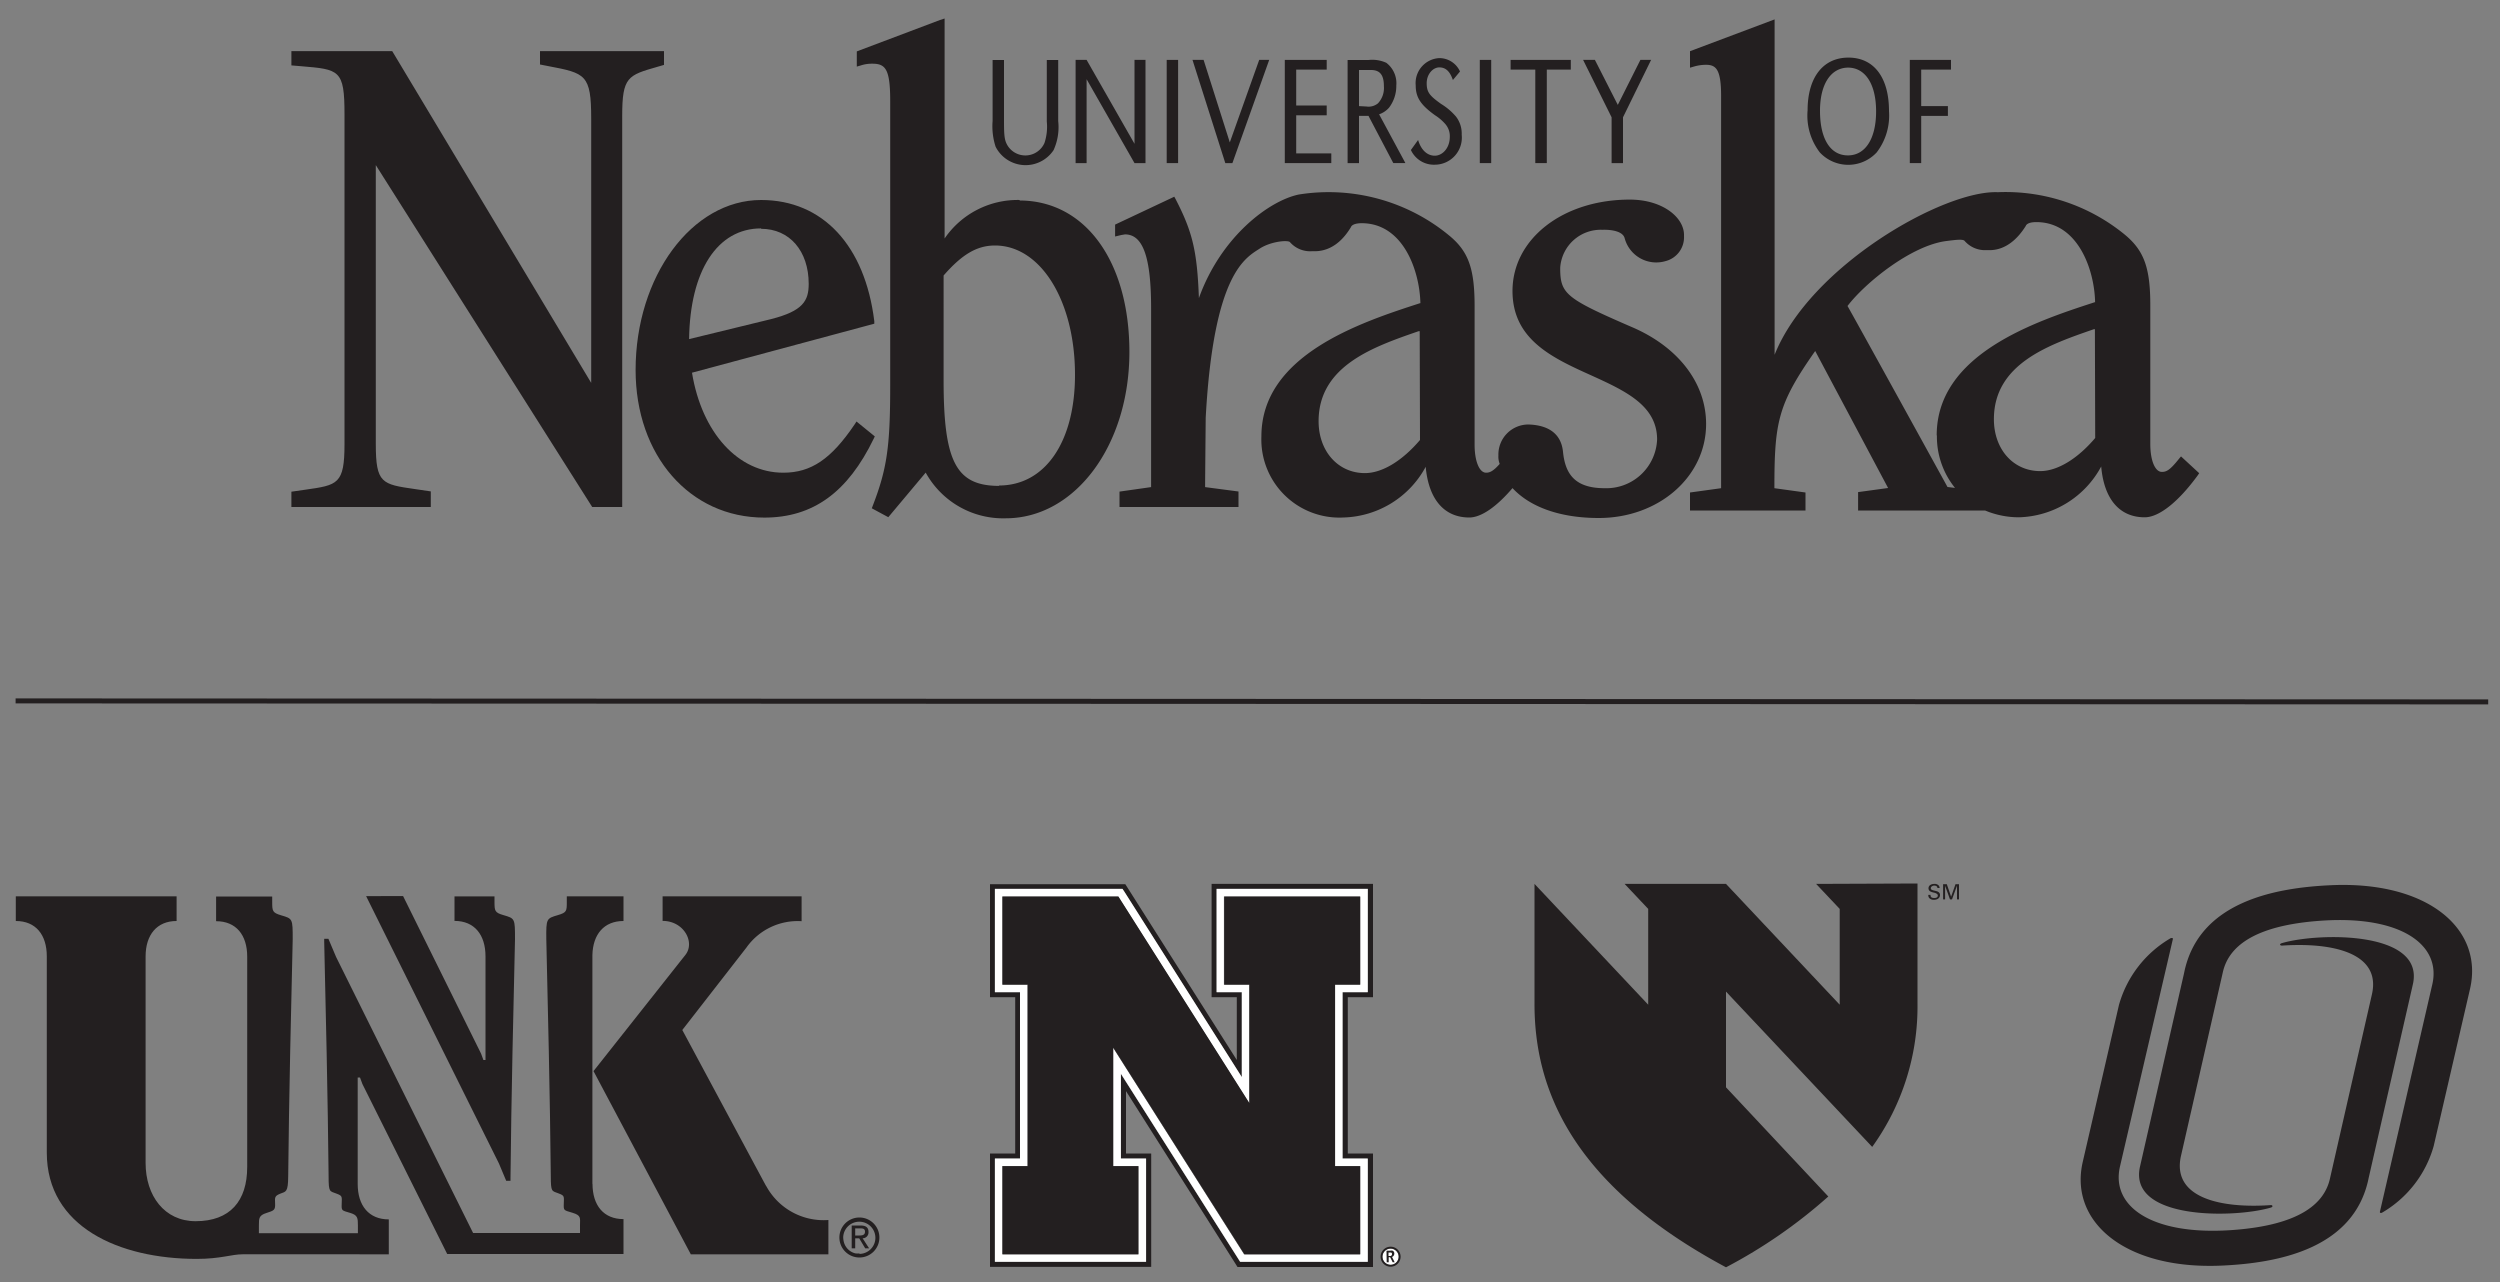 <svg id="BlackMeanofOmaha" xmlns="http://www.w3.org/2000/svg" viewBox="0 0 250 128.25"><rect x="0" y="0" width="250" height="128.25" fill="#808080" stroke="none"/><defs><style>.cls-1{fill:#231f20;}.cls-2{fill:none;stroke:#231f20;stroke-width:0.5px;}.cls-3{fill:#fff;}</style></defs><path class="cls-1" d="M100.4,6v6.16c0,1.47.06,1.9.36,2.4a2.09,2.09,0,0,0,3.69-.27,5.19,5.19,0,0,0,.23-2.13V6h1.14V12.1a5.56,5.56,0,0,1-.46,2.91,3.36,3.36,0,0,1-5.8-.34,6.64,6.64,0,0,1-.3-2.57V6Z"/><polygon class="cls-1" points="114.55 16.31 113.45 16.31 108.66 7.92 108.66 16.31 107.56 16.31 107.56 5.99 108.66 5.99 113.45 14.38 113.45 5.99 114.55 5.99 114.55 16.31"/><rect class="cls-1" x="116.67" y="5.99" width="1.14" height="10.32"/><polygon class="cls-1" points="122.98 14.24 125.92 5.99 126.92 5.99 123.24 16.31 122.53 16.31 119.25 5.99 120.36 5.99 122.98 14.24"/><polygon class="cls-1" points="132.67 10.55 132.67 11.53 129.62 11.53 129.62 15.34 133.13 15.34 133.13 16.31 128.48 16.31 128.48 5.99 132.67 5.99 132.67 6.96 129.62 6.96 129.62 10.55 132.67 10.55"/><path class="cls-1" d="M135.9,10.61V7h1.19c.9,0,1.3.48,1.3,1.63a2.24,2.24,0,0,1-.59,1.7,1.48,1.48,0,0,1-1.16.32Zm-1.14,5.7h1.14V11.59h.95l2.48,4.72h1.21l-2.63-4.88a2.3,2.3,0,0,0,1-.67,3.58,3.58,0,0,0,.72-2.2,2.57,2.57,0,0,0-1-2.28A3.38,3.38,0,0,0,136.85,6h-2.09Z"/><path class="cls-1" d="M145.29,8c-.31-.89-.73-1.26-1.36-1.26s-1.26.67-1.26,1.58.29,1.25,1.45,2.08a6.17,6.17,0,0,1,1.48,1.26,2.78,2.78,0,0,1,.57,1.81,2.71,2.71,0,0,1-2.67,3A2.53,2.53,0,0,1,141.09,15l.72-1c.3,1,.91,1.57,1.67,1.57s1.5-.76,1.5-1.88a1.84,1.84,0,0,0-.47-1.31,4.75,4.75,0,0,0-1-.85c-1.46-1.05-1.94-1.8-1.94-3a2.5,2.5,0,0,1,2.37-2.72A2.27,2.27,0,0,1,146,7.15Z"/><rect class="cls-1" x="147.98" y="5.99" width="1.14" height="10.32"/><polygon class="cls-1" points="154.68 16.31 153.53 16.31 153.53 6.96 151.06 6.96 151.06 5.99 157.08 5.99 157.08 6.96 154.68 6.96 154.68 16.31"/><polygon class="cls-1" points="165.11 5.99 162.3 11.73 162.3 16.31 161.16 16.31 161.16 11.73 158.31 5.99 159.49 5.99 161.78 10.49 164.04 5.99 165.11 5.99"/><path class="cls-1" d="M184.79,6.76c1.75,0,2.82,1.66,2.82,4.38s-1.07,4.4-2.82,4.4S182,13.9,182,11.08c0-2.66,1.08-4.32,2.84-4.32m0-1c-2.54,0-4.08,2-4.08,5.27a6.05,6.05,0,0,0,1.22,4.21,3.88,3.88,0,0,0,5.69,0,6.07,6.07,0,0,0,1.23-4.13c0-3.37-1.51-5.35-4.06-5.35"/><polygon class="cls-1" points="194.79 10.61 194.79 11.59 192.12 11.59 192.12 16.31 190.98 16.31 190.98 5.99 195.1 5.99 195.1 6.96 192.12 6.96 192.12 10.61 194.79 10.61"/><path class="cls-1" d="M54,5.11V6.45l.82.16c3.73.71,4.3.83,4.3,5.26V38.29L39.22,5.11H29.14V6.54l.95.08c3.86.32,4.36.36,4.36,4.8v33c0,4-.68,4.09-3.92,4.55l-1.39.2V50.7H43.08V49.14l-1.57-.23c-3.33-.48-3.93-.57-3.93-4.52V16.51L59.22,50.7h3V11.61c0-3.92.55-4.08,3.56-4.94l.62-.18V5.11Z"/><path class="cls-1" d="M102,20a8.85,8.85,0,0,0-7.54,3.85v-22L94,2,85.68,5.14V6.66l.38-.11a3.58,3.58,0,0,1,1.18-.18c1.32,0,1.78.56,1.78,3.7V38.59c0,6.07-.32,8.3-1.75,12l-.09.24,1.65.89,3.74-4.46a8.84,8.84,0,0,0,8,4.57c6.94,0,12.37-7.3,12.37-16.63,0-9.06-4.41-15.15-11-15.15m-2,28.54c-4.32,0-5.58-2.37-5.58-10.55V27.55c1.85-2.12,3.34-3,5.14-3,4.58,0,8,5.56,8,12.93,0,6.73-3,11.07-7.6,11.07"/><path class="cls-1" d="M218.1,45.64l-.2.24c-.9,1.13-1.25,1.31-1.71,1.31-.69,0-1.16-1.15-1.16-2.8V30.52c0-3.76-.63-5.48-2.58-7.08a18.8,18.8,0,0,0-12.67-4.22C194.35,19,181,26.61,177.46,35.48V1.94L169,5.12V6.77l.38-.11a4.34,4.34,0,0,1,1.22-.18c1,0,1.51.45,1.51,3.1V48.82l-3.11.43v1.8h11.55v-1.8l-3.11-.43c0-6.67.36-8.41,4.08-13.72l7.29,13.7-3,.41v1.84h12.7a8.79,8.79,0,0,0,3.38.68,9.63,9.63,0,0,0,8.23-5.08c.28,3.24,1.82,5.08,4.35,5.08,1.43,0,3.36-1.53,5.3-4.19l.15-.22Zm-24.41-2.08a8.16,8.16,0,0,0,1.81,5.23l-.75-.09c-.14-.26-9.78-17.76-10-18.1,1.75-2.3,6.38-6.07,9.91-6.5.95-.12,1.65-.21,1.81,0a2.7,2.7,0,0,0,2.22.91c.35,0,2.23.24,3.89-2.42,0,0,.08-.38,1.05-.38,4.2,0,5.82,4.82,5.88,8-6,1.95-15.84,5.2-15.84,13.32m15.85.27c-1.78,2.1-3.79,3.31-5.5,3.31-2.69,0-4.63-2.18-4.63-5.19,0-5.57,5.56-7.46,10-9l.1,0Z"/><path class="cls-1" d="M85.65,42.15l-.18.28c-2.35,3.48-4.36,4.84-7.14,4.84-4.52,0-8.15-4-9.13-10l18.23-4.9,0-.25C86.5,24.56,82.28,20,76.11,20c-6.92,0-12.55,7.64-12.55,17,0,8.55,5.41,14.76,12.87,14.76,4.86,0,8.34-2.51,10.95-7.91l.1-.21ZM76.11,22.88c2.85,0,4.76,2.22,4.76,5.51,0,1.7-.58,2.71-3.76,3.52l-8.2,2c.09-6.83,2.82-11.07,7.2-11.07"/><path class="cls-1" d="M163.17,32.7c-6.62-2.87-7.15-3.31-7.15-5.92a4.06,4.06,0,0,1,4.23-3.8s1.93-.11,2.21.82a3.27,3.27,0,0,0,4.06,2.32,2.46,2.46,0,0,0,1.88-2.52c.08-1.81-2.1-3.64-5.42-3.64-6.69,0-11.73,3.93-11.73,9.14,0,4.87,4,6.69,7.88,8.44,3.38,1.54,6.58,3,6.58,6.41a5.08,5.08,0,0,1-5.25,4.87c-3,0-3.94-1.45-4.16-3.64s-2-2.69-3.46-2.73a3,3,0,0,0-3,3.09,2,2,0,0,0,.13.85c-.65.74-1,.88-1.36.88-.68,0-1.15-1.16-1.15-2.8V30.6c0-3.76-.62-5.48-2.57-7.07a18.92,18.92,0,0,0-15-4.08c-3,.62-7.8,4.23-10,10.36-.17-4.74-.66-6.66-2.32-9.88l-.14-.26-5.92,2.79v1.19l.63-.15.36-.06c1.8,0,2.61,2.28,2.61,7.38V48.71l-3.16.45V50.7h11.9V49.15l-3.34-.44c0-.48.06-6.93.06-6.93.79-14.54,4-16,5.43-16.94,1.16-.73,2.84-.85,3-.62a2.68,2.68,0,0,0,2.21.9c.42,0,2.33.2,3.89-2.42,0,0,.08-.37,1.06-.38,4.2,0,5.81,4.82,5.88,8H142v0c-6,1.94-15.86,5.2-15.86,13.32a7.81,7.81,0,0,0,8.21,8.11,9.64,9.64,0,0,0,8.22-5.07c.29,3.23,1.83,5.07,4.36,5.07,1.18,0,2.72-1.06,4.32-2.94C153,50.7,156,51.8,159.88,51.8c6,0,10.73-4.13,10.73-9.4,0-4.09-2.78-7.71-7.44-9.7M142,44c-1.79,2.1-3.79,3.31-5.51,3.31-2.68,0-4.63-2.18-4.63-5.19,0-5.57,5.56-7.46,10-9l.11,0Z"/><line class="cls-2" x1="1.56" y1="70.09" x2="248.82" y2="70.19"/><path class="cls-1" d="M236.87,117.78c-1.42,7.12-9.08,8.53-14.71,8.78-9.68.43-15.28-4.41-13.88-10.39l3.62-15.69a11.24,11.24,0,0,1,5.18-6.67c.07,0,.25-.06.2.13L212,116.64c-.93,4,3.16,6.88,11,6.38,7.22-.47,9.48-2.82,10-5.18L237.2,99.4c.91-4.11-3.94-5.18-9-4.84-.22,0-.29-.17,0-.25,3.66-1.07,14.29-1.24,13.09,4.11Z"/><path class="cls-1" d="M214,116.66c-1.21,5.35,9.42,5.18,13.08,4.1.25-.07.19-.26,0-.25-5,.35-9.86-.72-9-4.84l4.2-18.43c.52-2.36,2.79-4.72,10-5.18,7.78-.5,11.87,2.4,10.95,6.38L238,121.14c-.06.19.13.17.2.13a11.22,11.22,0,0,0,5.17-6.67L247,98.9c1.39-6-4.21-10.81-13.88-10.38-5.64.25-13.29,1.66-14.71,8.78Z"/><path class="cls-1" d="M76.62,118.62l-.24-.44a0,0,0,0,0,0,0L68.23,103l6.41-8.24a6.28,6.28,0,0,1,5.52-2.64V89.63H66.26v2.46c2.14,0,3.27,2.15,2.28,3.4l-9.19,11.62h0l9.73,18.32H82.84V122a6.53,6.53,0,0,1-6.22-3.4"/><path class="cls-1" d="M50.62,118.08h.43v-.32c.07-7.48.31-18,.45-23.83h0c0-2.09,0-2.08-1.16-2.42-.86-.25-.89-.41-.89-1.33v-.54h-4s0,2.34,0,2.45c2,0,3.1,1.39,3.1,3.55V106h-.21l-.23-.63-7.8-15.76H36.61l13.28,26.73Z"/><path class="cls-1" d="M59.24,118.4h0V95.5c.05-2.08,1.17-3.4,3.11-3.4V89.63H56.68v.55c0,.92,0,1.07-.89,1.33-1.14.34-1.18.33-1.16,2.39.14,5.84.38,16.23.45,23.7h0c0,1.66.1,1.47.8,1.75.55.21.53.26.5,1s0,.66.88.93.74.52.74,1.24v.78H47.31l-13.7-27.6-.77-1.82h-.42v.29h0c.14,5.88.37,16.08.44,23.45h0c0,1.66.1,1.47.81,1.75.55.21.53.26.5,1s0,.66.88.93c.72.22.74.52.74,1.24v.78h-9.9v-.78c0-.72,0-1,.75-1.24s.9-.29.87-.93-.05-.77.51-1,.79-.09.8-1.75h0c.07-7.46.31-17.85.45-23.69,0-2.07,0-2.06-1.16-2.4-.86-.26-.89-.41-.89-1.33v-.55H21.61s0,2.35,0,2.47c2,0,3.11,1.38,3.11,3.54V116.7c0,3.4-1.71,5.42-5.16,5.42-3.11,0-5-2.54-5-5.83h0V95.64h0c0-2.16,1.13-3.54,3.1-3.54,0-.12,0-2.47,0-2.47H1.58s0,2.35,0,2.47c2,0,3.1,1.38,3.1,3.54v19.63c0,7.4,7.21,10.62,15,10.62,2.37,0,3.48-.46,4.57-.46H38.88v-3.49c-2,0-3.11-1.38-3.11-3.54h0V107.75H36l.24.65,8.48,17H62.35s0-3.37,0-3.49c-2,0-3.1-1.38-3.1-3.54"/><path class="cls-1" d="M85.94,125.34a1.74,1.74,0,0,1-.39,0,1.57,1.57,0,0,1-1.17-1.16,2.13,2.13,0,0,1-.06-.45,1.61,1.61,0,1,1,1.62,1.66m0-3.64a2,2,0,1,0,2,2,2,2,0,0,0-2-2"/><path class="cls-1" d="M85.52,123.55v-.71H86c.24,0,.5,0,.5.33s-.26.38-.56.38Zm1.33-.36c0-.45-.27-.64-.81-.64h-.87v2.28h.35v-1h.4l.6,1h.39l-.65-1a.59.59,0,0,0,.59-.63"/><path class="cls-1" d="M181.61,88.39l2.36,2.5v9.58L172.6,88.39H162.46l2.36,2.5v9.58L153.45,88.39v12c0,8.38,3.59,18,19.15,26.34a50.74,50.74,0,0,0,10.23-7.08L172.6,108.73V99.16l14.62,15.53a24,24,0,0,0,4.53-14.34v-12Z"/><path class="cls-1" d="M193.05,89.49c0,.11,0,.31.37.31s.36-.2.36-.28-.14-.2-.35-.25a1.49,1.49,0,0,1-.42-.14.35.35,0,0,1-.16-.3c0-.31.3-.44.59-.44a.55.55,0,0,1,.42.15.39.39,0,0,1,.1.26h-.22c0-.19-.18-.24-.32-.24s-.34.1-.34.25.09.18.27.23c.37.09.4.1.49.16a.34.34,0,0,1,.16.3c0,.27-.22.48-.6.48a.61.61,0,0,1-.48-.18.45.45,0,0,1-.09-.31Z"/><polygon class="cls-1" points="194.31 88.42 194.68 88.42 195.11 89.67 195.55 88.42 195.9 88.42 195.9 89.94 195.7 89.94 195.7 88.57 195.2 89.94 195 89.94 194.51 88.58 194.51 89.94 194.31 89.94 194.31 88.42"/><path class="cls-3" d="M139.05,126.48a.81.81,0,1,1,.81-.8.81.81,0,0,1-.81.8"/><path class="cls-1" d="M139.06,124.67a1,1,0,0,0-1,1,1,1,0,0,0,1,1,1,1,0,0,0,0-2m0,1.81a.81.81,0,1,1,.81-.8.81.81,0,0,1-.81.8"/><path class="cls-1" d="M138.65,125.07H139a.56.56,0,0,1,.27,0,.31.31,0,0,1,.16.29.36.36,0,0,1-.09.24.26.26,0,0,1-.14.09h0l.27.54h-.2l-.26-.51h-.14v.51h-.2Zm.31.53h.09a.18.18,0,0,0,.15-.19.15.15,0,0,0-.1-.16h-.25v.35Z"/><path class="cls-1" d="M136,88.39H121.16V99.72h2.52V106L112.9,89l-.37-.58H99V99.72h2.52v15.63H99v11.34h16.12V115.35h-2.52v-6.24l10.78,17,.37.59h13.55V115.35h-2.52V99.72h2.52V88.39Zm.75,1.26v9.57h-2.52v16.63h2.52v10.33H124l-.22-.35-11.71-18.46v8.48h2.52v10.33H99.49V115.85H102V99.22H99.49V88.89h12.76l.23.35,11.7,18.47V99.22h-2.52V88.89h15.12Z"/><path class="cls-3" d="M136,88.89H121.66V99.22h2.52v8.49l-11.7-18.47-.23-.35H99.49V99.22H102v16.63H99.49v10.33h15.12V115.85h-2.52v-8.48l11.71,18.46.22.35h12.76V115.85h-2.52V99.22h2.52V88.89Zm-22.18,27.72h0v8.82h-13.6v-8.82h2.52V98.47h-2.52V89.65h11.59l13.1,20.66V98.47h-2.52V89.65H136v8.82h-2.52v18.14H136v8.82h-11.6l-13.1-20.66v11.84Z"/><polygon class="cls-1" points="124.94 110.31 124.94 110.31 111.84 89.65 100.25 89.65 100.25 98.47 102.77 98.47 102.77 116.61 100.25 116.61 100.25 125.43 113.85 125.43 113.85 116.61 111.33 116.61 111.33 104.77 124.44 125.43 136.03 125.43 136.03 116.61 133.51 116.61 133.51 98.47 136.03 98.47 136.03 89.65 122.42 89.65 122.42 98.47 124.94 98.47 124.94 110.31"/></svg>